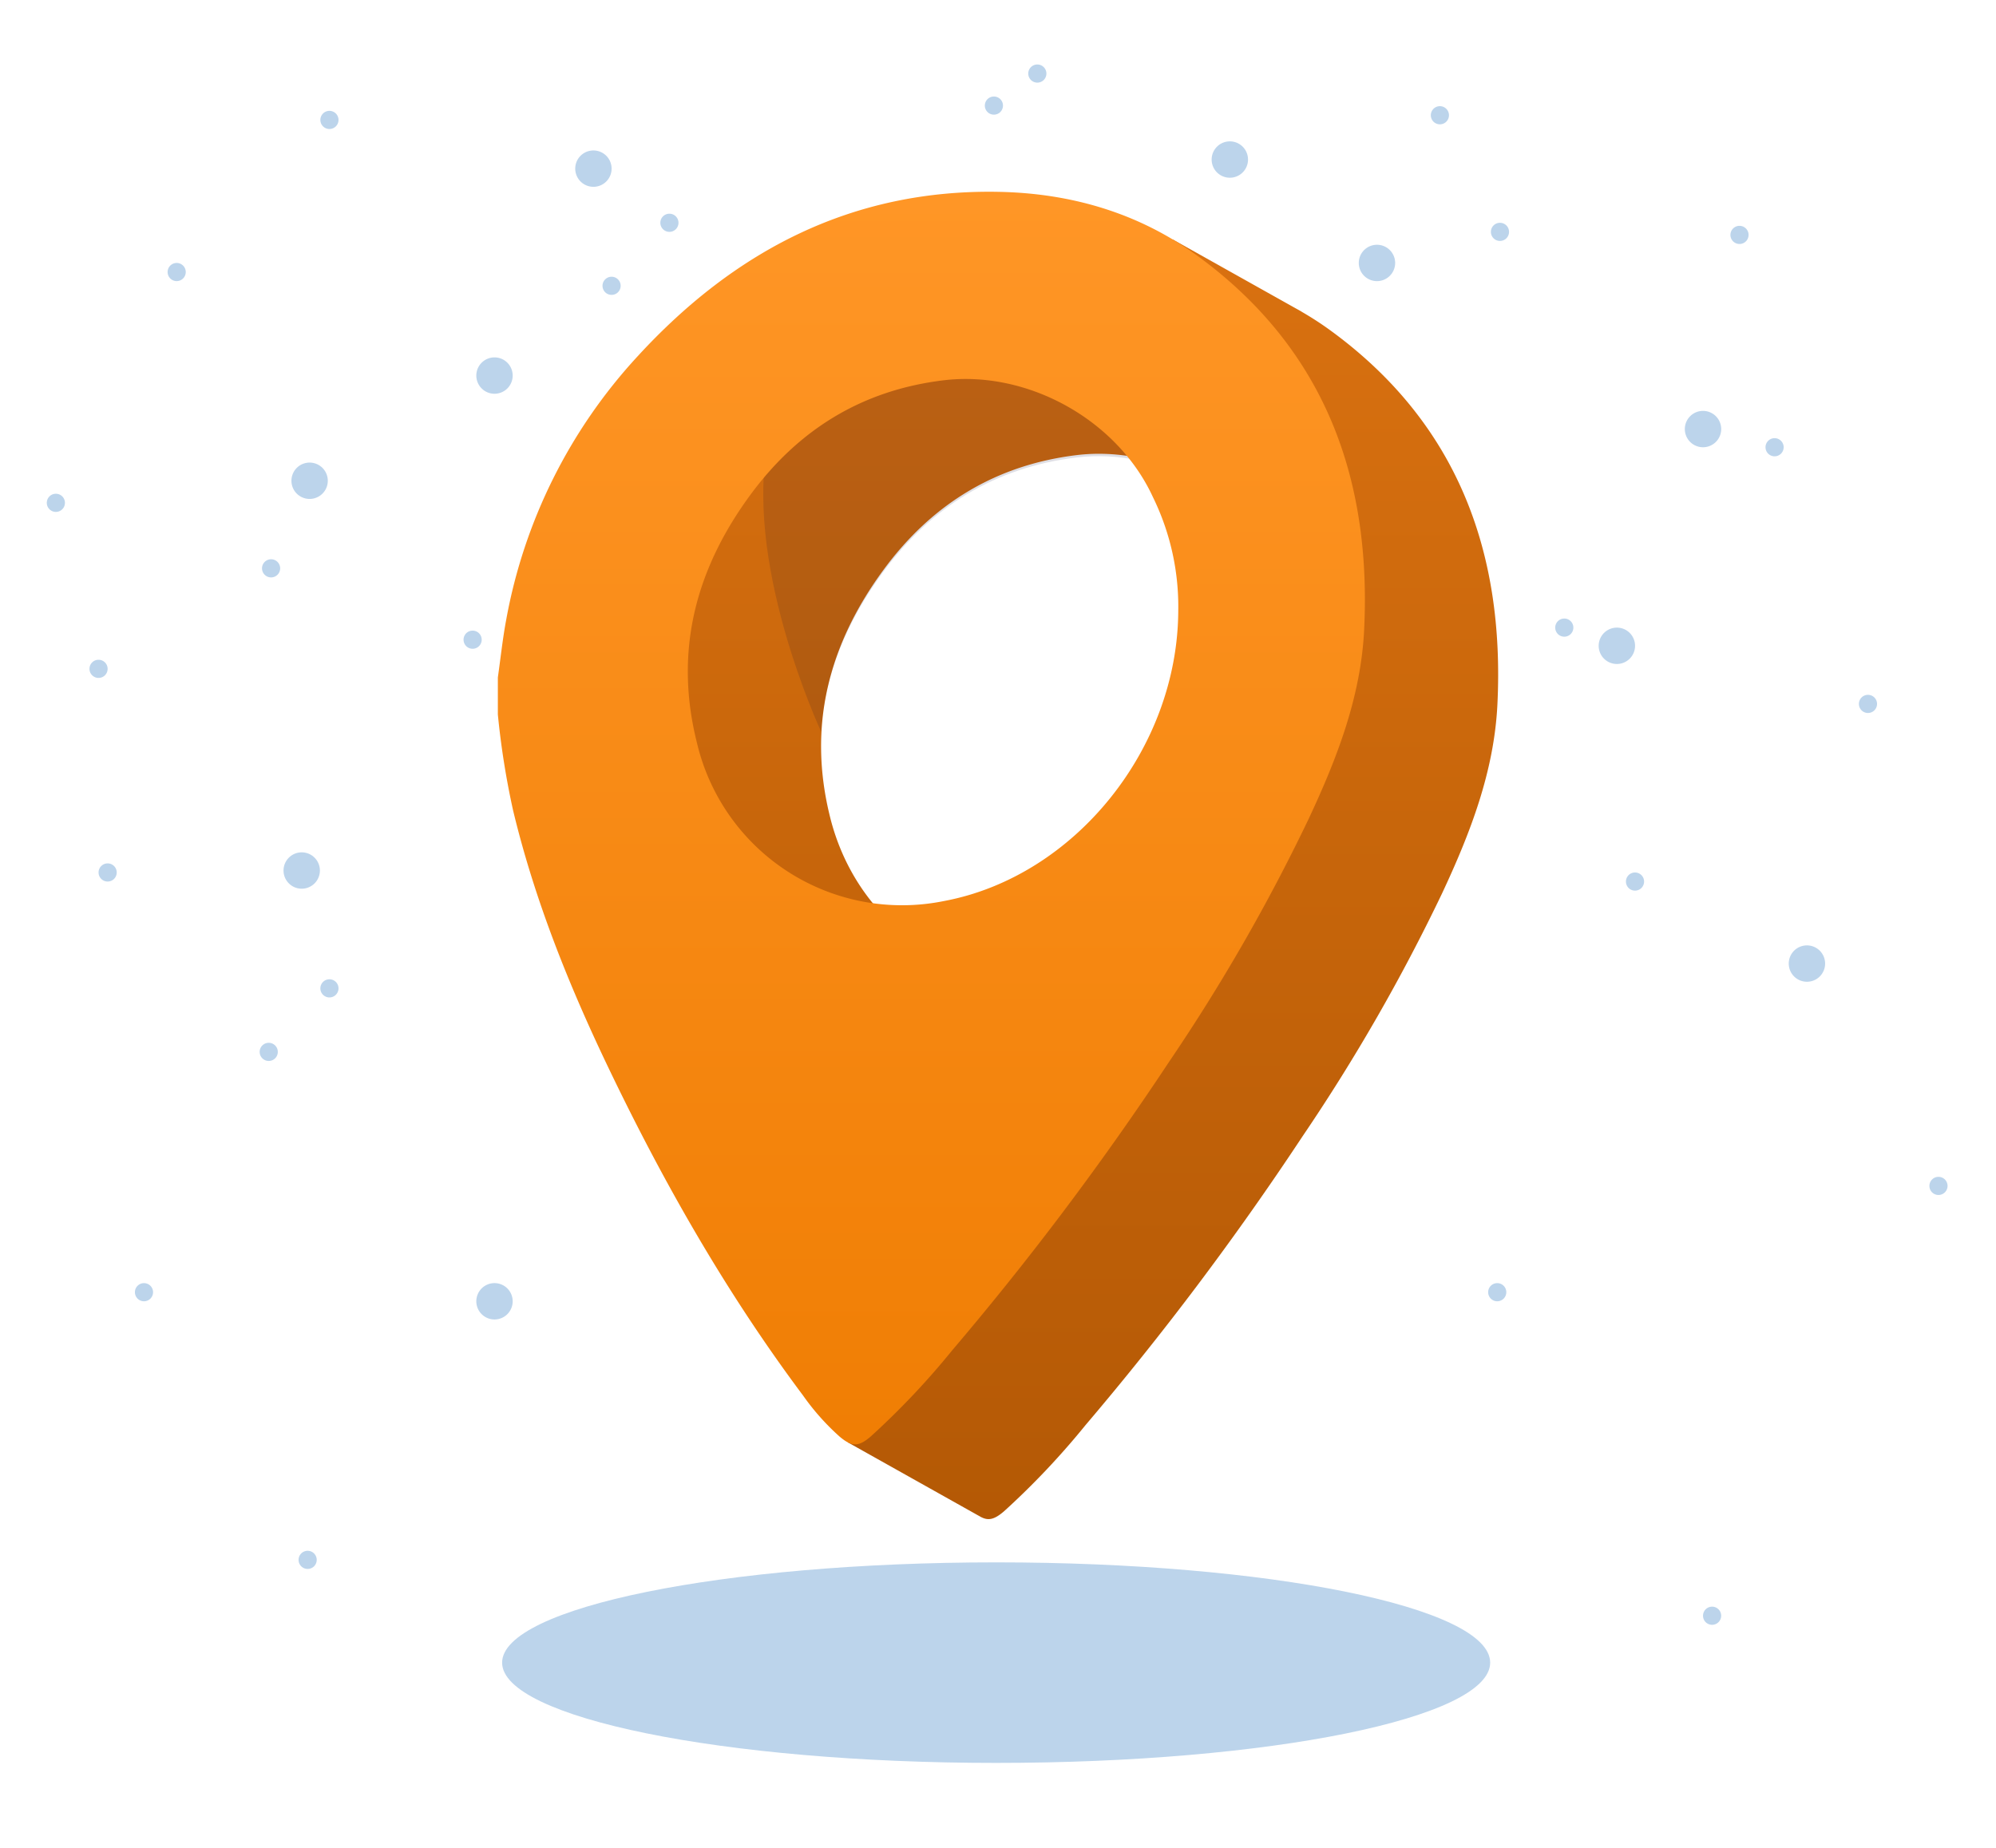 <svg xmlns="http://www.w3.org/2000/svg" xmlns:xlink="http://www.w3.org/1999/xlink" width="352" height="326" viewBox="0 0 352 326">
  <defs>
    <linearGradient id="linear-gradient" x1="0.5" x2="0.5" y2="1" gradientUnits="objectBoundingBox">
      <stop offset="0" stop-color="#d97110"/>
      <stop offset="1" stop-color="#b45905"/>
    </linearGradient>
    <linearGradient id="linear-gradient-2" x1="0.5" x2="0.5" y2="1" gradientUnits="objectBoundingBox">
      <stop offset="0" stop-color="#ff9626"/>
      <stop offset="1" stop-color="#f07e04"/>
    </linearGradient>
  </defs>
  <g id="acss-1" transform="translate(13)">
    <rect id="BG" width="352" height="326" transform="translate(-13)" fill="rgba(255,255,255,0)"/>
    <path id="Shadow" d="M160.124,254.677c48.166,0,87.124,7.906,87.124,17.686s-38.956,17.686-87.124,17.686S73,282.061,73,272.363s38.956-17.686,87.124-17.686" transform="translate(2.549 20.894)" fill="#bcd4eb"/>
    <g id="bubles" transform="translate(-4.748 11.371)">
      <path id="Tracé_5781" data-name="Tracé 5781" d="M250.7,94.649a3.207,3.207,0,1,0,3.207-3.206,3.207,3.207,0,0,0-3.207,3.206" transform="translate(22.98 7.886)" fill="#bcd4eb"/>
      <path id="Tracé_5782" data-name="Tracé 5782" d="M281.111,145.5a3.207,3.207,0,1,0,3.207-3.206,3.207,3.207,0,0,0-3.207,3.206" transform="translate(26.088 13.084)" fill="#bcd4eb"/>
      <path id="Tracé_5783" data-name="Tracé 5783" d="M40.277,130.61a3.207,3.207,0,1,0,3.207-3.206,3.207,3.207,0,0,0-3.207,3.206" transform="translate(1.472 11.562)" fill="#bcd4eb"/>
      <path id="Tracé_5784" data-name="Tracé 5784" d="M69.081,93.525a1.6,1.6,0,1,0,1.6-1.6,1.6,1.6,0,0,0-1.6,1.6" transform="translate(4.416 7.935)" fill="#bcd4eb"/>
      <path id="Tracé_5785" data-name="Tracé 5785" d="M46.171,10.349a1.6,1.6,0,1,0,1.6-1.6,1.6,1.6,0,0,0-1.6,1.6" transform="translate(2.074 -0.567)" fill="#bcd4eb"/>
      <path id="Tracé_5786" data-name="Tracé 5786" d="M21.731,34.689a1.6,1.6,0,1,0,1.6-1.6,1.6,1.6,0,0,0-1.6,1.6" transform="translate(-0.424 1.921)" fill="#bcd4eb"/>
      <path id="Tracé_5787" data-name="Tracé 5787" d="M2.4,71.623a1.6,1.6,0,1,0,1.6-1.6,1.6,1.6,0,0,0-1.6,1.6" transform="translate(-2.4 5.696)" fill="#bcd4eb"/>
      <path id="Tracé_5788" data-name="Tracé 5788" d="M10.684,130.774a1.6,1.6,0,1,0,1.6-1.6,1.6,1.6,0,0,0-1.6,1.6" transform="translate(-1.553 11.742)" fill="#bcd4eb"/>
      <path id="Tracé_5789" data-name="Tracé 5789" d="M16.5,197.941a1.6,1.6,0,1,0,1.6-1.6,1.6,1.6,0,0,0-1.6,1.6" transform="translate(-0.959 18.608)" fill="#bcd4eb"/>
      <path id="Tracé_5790" data-name="Tracé 5790" d="M46.171,149.319a1.6,1.6,0,1,0,1.6-1.6,1.6,1.6,0,0,0-1.6,1.6" transform="translate(2.074 13.638)" fill="#bcd4eb"/>
      <path id="Tracé_5791" data-name="Tracé 5791" d="M108.938,187.179a1.6,1.6,0,1,0,1.6-1.6,1.6,1.6,0,0,0-1.6,1.6" transform="translate(8.49 17.508)" fill="#bcd4eb"/>
      <path id="Tracé_5792" data-name="Tracé 5792" d="M36.459,159.484a1.6,1.6,0,1,0,1.6-1.6,1.6,1.6,0,0,0-1.6,1.6" transform="translate(1.081 14.677)" fill="#bcd4eb"/>
      <path id="Tracé_5793" data-name="Tracé 5793" d="M42.684,240.774a1.6,1.6,0,1,0,1.6-1.6,1.6,1.6,0,0,0-1.6,1.6" transform="translate(1.718 22.986)" fill="#bcd4eb"/>
      <path id="Tracé_5794" data-name="Tracé 5794" d="M9.229,98.188a1.6,1.6,0,1,0,1.6-1.6,1.6,1.6,0,0,0-1.6,1.6" transform="translate(-1.702 8.412)" fill="#bcd4eb"/>
      <path id="Tracé_5795" data-name="Tracé 5795" d="M100.567,26.808a1.6,1.6,0,1,0,1.6-1.6,1.6,1.6,0,0,0-1.6,1.6" transform="translate(7.634 1.116)" fill="#bcd4eb"/>
      <path id="Tracé_5796" data-name="Tracé 5796" d="M91.314,36.893a1.6,1.6,0,1,0,1.6-1.6,1.6,1.6,0,0,0-1.6,1.6" transform="translate(6.688 2.147)" fill="#bcd4eb"/>
      <path id="Tracé_5797" data-name="Tracé 5797" d="M99.113,73.078a1.6,1.6,0,1,0,1.6-1.6,1.6,1.6,0,0,0-1.6,1.6" transform="translate(7.485 5.845)" fill="#bcd4eb"/>
      <path id="Tracé_5798" data-name="Tracé 5798" d="M37.418,83.34a1.6,1.6,0,1,0-.214-2.257,1.6,1.6,0,0,0,.214,2.257" transform="translate(1.12 6.768)" fill="#bcd4eb"/>
      <path id="Tracé_5799" data-name="Tracé 5799" d="M152.485,34.689a1.6,1.6,0,1,0,1.6-1.6,1.6,1.6,0,0,0-1.6,1.6" transform="translate(12.941 1.921)" fill="#bcd4eb"/>
      <path id="Tracé_5800" data-name="Tracé 5800" d="M243.746,91.591a1.6,1.6,0,1,0,1.6-1.6,1.6,1.6,0,0,0-1.6,1.6" transform="translate(22.269 7.737)" fill="#bcd4eb"/>
      <path id="Tracé_5801" data-name="Tracé 5801" d="M197.065,90.137a1.6,1.6,0,1,0,1.6-1.6,1.6,1.6,0,0,0-1.6,1.6" transform="translate(17.497 7.589)" fill="#bcd4eb"/>
      <path id="Tracé_5802" data-name="Tracé 5802" d="M233.455,28.262a1.6,1.6,0,1,0,1.6-1.6,1.6,1.6,0,0,0-1.6,1.6" transform="translate(21.217 1.264)" fill="#bcd4eb"/>
      <path id="Tracé_5803" data-name="Tracé 5803" d="M223.844,9.6a1.6,1.6,0,1,0,1.6-1.6,1.6,1.6,0,0,0-1.6,1.6" transform="translate(20.234 -0.643)" fill="#bcd4eb"/>
      <path id="Tracé_5804" data-name="Tracé 5804" d="M159.433,2.929a1.6,1.6,0,1,0,1.6-1.6,1.6,1.6,0,0,0-1.6,1.6" transform="translate(13.651 -1.325)" fill="#bcd4eb"/>
      <path id="Tracé_5805" data-name="Tracé 5805" d="M152.485,8.054a1.6,1.6,0,1,0,1.6-1.6,1.6,1.6,0,0,0-1.6,1.6" transform="translate(12.941 -0.801)" fill="#bcd4eb"/>
      <path id="Tracé_5806" data-name="Tracé 5806" d="M271.78,28.749a1.6,1.6,0,1,0,1.6-1.6,1.6,1.6,0,0,0-1.6,1.6" transform="translate(25.134 1.314)" fill="#bcd4eb"/>
      <path id="Tracé_5807" data-name="Tracé 5807" d="M277.394,62.727a1.6,1.6,0,1,0,1.6-1.6,1.6,1.6,0,0,0-1.6,1.6" transform="translate(25.708 4.787)" fill="#bcd4eb"/>
      <path id="Tracé_5808" data-name="Tracé 5808" d="M292.335,103.8a1.6,1.6,0,1,0,1.6-1.6,1.6,1.6,0,0,0-1.6,1.6" transform="translate(27.235 8.985)" fill="#bcd4eb"/>
      <path id="Tracé_5809" data-name="Tracé 5809" d="M255.062,132.228a1.6,1.6,0,1,0,1.6-1.6,1.6,1.6,0,0,0-1.6,1.6" transform="translate(23.425 11.891)" fill="#bcd4eb"/>
      <path id="Tracé_5810" data-name="Tracé 5810" d="M303.616,180.932a1.6,1.6,0,1,0,1.6-1.6,1.6,1.6,0,0,0-1.6,1.6" transform="translate(28.388 16.869)" fill="#bcd4eb"/>
      <path id="Tracé_5811" data-name="Tracé 5811" d="M233.017,197.941a1.6,1.6,0,1,0,1.6-1.6,1.6,1.6,0,0,0-1.6,1.6" transform="translate(21.172 18.608)" fill="#bcd4eb"/>
      <path id="Tracé_5812" data-name="Tracé 5812" d="M206.165,49.8a1.6,1.6,0,1,0,1.6-1.6,1.6,1.6,0,0,0-1.6,1.6" transform="translate(18.427 3.466)" fill="#bcd4eb"/>
      <path id="Tracé_5813" data-name="Tracé 5813" d="M267.394,249.714a1.6,1.6,0,1,0,1.6-1.6,1.6,1.6,0,0,0-1.6,1.6" transform="translate(24.686 23.9)" fill="#bcd4eb"/>
      <path id="Tracé_5814" data-name="Tracé 5814" d="M188.776,16.836a3.207,3.207,0,1,0,3.207-3.206,3.207,3.207,0,0,0-3.207,3.206" transform="translate(16.65 -0.067)" fill="#bcd4eb"/>
      <path id="Tracé_5815" data-name="Tracé 5815" d="M206.165,74.681a3.207,3.207,0,1,0,3.207-3.206,3.207,3.207,0,0,0-3.207,3.206" transform="translate(18.427 5.845)" fill="#bcd4eb"/>
      <path id="Tracé_5816" data-name="Tracé 5816" d="M42.708,70.711a3.206,3.206,0,1,0-1.151-2.171,3.206,3.206,0,0,0,1.151,2.171" transform="translate(1.601 5.187)" fill="#bcd4eb"/>
      <path id="Tracé_5817" data-name="Tracé 5817" d="M212.317,33.383a3.207,3.207,0,1,0,3.207-3.206,3.207,3.207,0,0,0-3.207,3.206" transform="translate(19.056 1.624)" fill="#bcd4eb"/>
      <path id="Tracé_5818" data-name="Tracé 5818" d="M71.123,199.543a3.207,3.207,0,1,0,3.207-3.206,3.207,3.207,0,0,0-3.207,3.206" transform="translate(4.624 18.608)" fill="#bcd4eb"/>
      <path id="Tracé_5819" data-name="Tracé 5819" d="M71.123,51.4a3.207,3.207,0,1,0,3.206-3.2,3.207,3.207,0,0,0-3.206,3.2" transform="translate(4.624 3.466)" fill="#bcd4eb"/>
      <path id="Tracé_5820" data-name="Tracé 5820" d="M86.95,18.291a3.207,3.207,0,1,0,3.207-3.206,3.207,3.207,0,0,0-3.207,3.206" transform="translate(6.242 0.081)" fill="#bcd4eb"/>
      <path id="Tracé_5821" data-name="Tracé 5821" d="M264.484,59.966a3.207,3.207,0,1,0,3.207-3.206,3.207,3.207,0,0,0-3.207,3.206" transform="translate(24.388 4.341)" fill="#bcd4eb"/>
    </g>
    <g id="pin" transform="translate(-10.429 -5.709)">
      <path id="Tracé_5822" data-name="Tracé 5822" d="M138.031,147.558c-4.081-16.172-.239-30.634,9.426-43.77,8.457-11.5,19.7-18.453,34.036-20.192,14.857-1.8,30.69,6.962,36.959,20.626a43.884,43.884,0,0,1,4.457,19.831c.006,24.4-18.219,47.076-41.316,51.4a40.028,40.028,0,0,1-7.364.686c-17.087,0-31.827-11.264-36.2-28.579m59.385-96.806c-2.041-.216-4.1-.352-6.194-.392-25.841-.5-46.6,10.4-63.7,29.046A92.927,92.927,0,0,0,104.4,125.759c-.641,3.387-1,6.827-1.486,10.242v6.485a142.725,142.725,0,0,0,2.708,17.036c3.814,15.837,9.852,30.845,16.872,45.484a378.9,378.9,0,0,0,21.237,38.682l-2.571,14.057,23.045,12.924.006-.009c1.56,1,2.667.771,4.474-.781a137.517,137.517,0,0,0,14.374-15.209,527.95,527.95,0,0,0,38.233-50.879,329.55,329.55,0,0,0,24.612-42.845c4.968-10.611,9.205-21.5,9.782-33.37C257,100.651,248.581,77.9,226.245,61.609a56.991,56.991,0,0,0-5.106-3.314v-.016l-.614-.343-.414-.229L198.437,45.559Z" transform="translate(5.815 2.386)" fill="url(#linear-gradient)"/>
      <path id="Tracé_5823" data-name="Tracé 5823" d="M188.394,49.755c-25.881-.5-46.672,10.416-63.8,29.092-5.249,21.953,9.017,52.481,9.017,52.481h.017c.674-10.009,4.51-19.328,10.931-28.055,8.47-11.52,19.73-18.482,34.089-20.224,14.88-1.806,30.737,6.973,37.016,20.659,3.2,6.974-25.181-53.91-27.271-53.952" transform="translate(8.596 3.355)" fill="#020033" opacity="0.127"/>
      <path id="Tracé_5824" data-name="Tracé 5824" d="M82.352,130.342v-6.484c.488-3.416.847-6.857,1.486-10.242A92.926,92.926,0,0,1,106.96,67.259c17.1-18.651,37.86-29.542,63.7-29.046,12.771.245,24.685,3.715,35.023,11.253,22.335,16.29,30.753,39.043,29.442,65.969-.571,11.87-4.816,22.761-9.784,33.37a329.285,329.285,0,0,1-24.612,42.845,528.041,528.041,0,0,1-38.236,50.874,137.39,137.39,0,0,1-14.375,15.211c-2.171,1.873-3.33,1.85-5.5.024a42.316,42.316,0,0,1-6.444-7.245c-13.465-18-24.542-37.419-34.247-57.65-7.021-14.637-13.059-29.645-16.873-45.484a142.478,142.478,0,0,1-2.708-17.037m120-18.431a43.876,43.876,0,0,0-4.457-19.829c-6.269-13.665-22.1-22.43-36.959-20.627-14.337,1.739-25.574,8.685-34.036,20.191-9.665,13.137-13.507,27.6-9.426,43.77A37.153,37.153,0,0,0,161.027,163.3c23.1-4.32,41.322-26.991,41.316-51.4" transform="translate(2.875 1.334)" fill="url(#linear-gradient-2)"/>
    </g>
  </g>
</svg>
